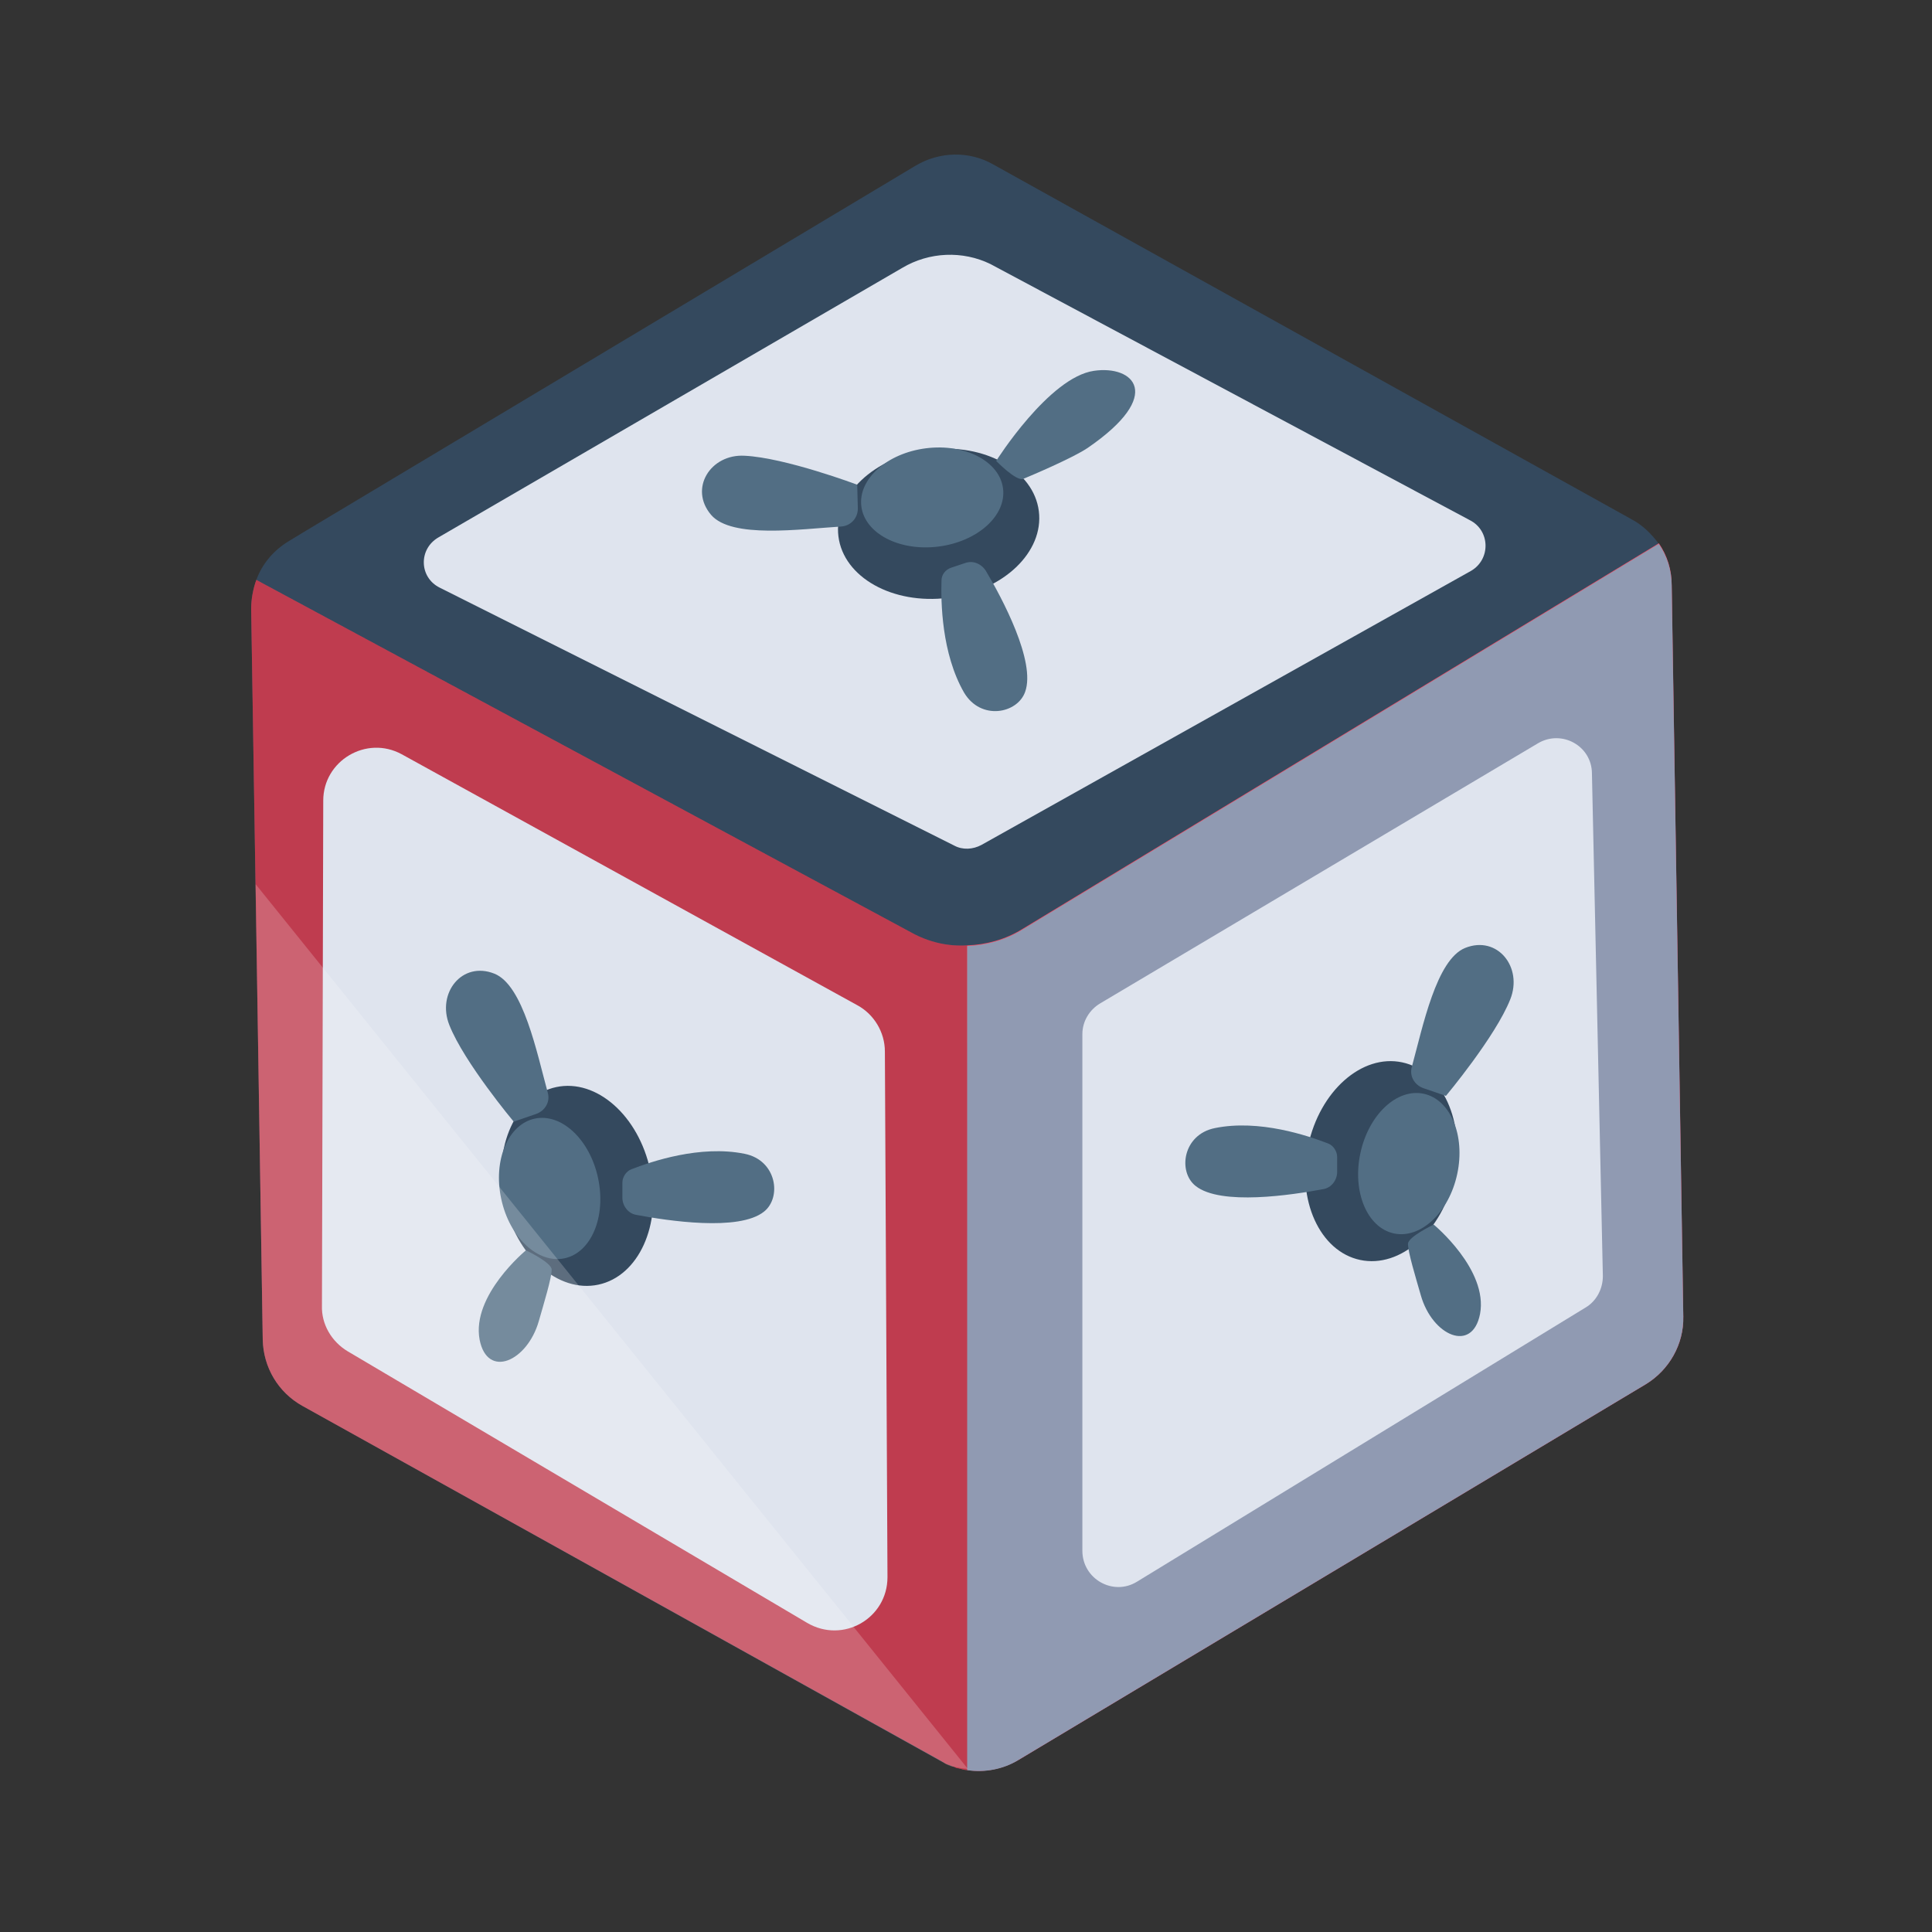 <svg width="64" height="64" viewBox="0 0 64 64" fill="none" xmlns="http://www.w3.org/2000/svg">
<rect x="0" y="0" width="64" height="64" fill="#333333" stroke="none"/>
<path d="M55.762 43.613C55.783 44.53 55.293 45.382 54.526 45.851L33.746 58.297C33.234 58.596 32.638 58.724 32.062 58.639C31.764 58.596 31.466 58.489 31.167 58.34L10.025 46.576C9.215 46.128 8.725 45.297 8.704 44.38L8.32 20.17C8.32 19.85 8.384 19.509 8.491 19.211C8.683 18.678 9.066 18.23 9.556 17.932L10.153 17.57L30.336 5.485C31.125 5.017 32.105 4.995 32.894 5.443L54.057 17.207C54.419 17.399 54.717 17.697 54.952 18.017C55.229 18.422 55.378 18.891 55.378 19.402L55.762 43.613Z" fill="#34495E"/>
<path d="M55.762 43.613C55.783 44.53 55.293 45.382 54.526 45.851L33.746 58.297C33.234 58.596 32.638 58.724 32.062 58.638C31.977 58.638 31.892 58.617 31.828 58.596C31.785 58.596 31.764 58.575 31.721 58.575C31.679 58.575 31.657 58.553 31.615 58.532C31.529 58.511 31.466 58.468 31.38 58.447C31.338 58.425 31.316 58.425 31.295 58.404C31.252 58.383 31.231 58.361 31.189 58.34L10.025 46.576C9.215 46.128 8.725 45.297 8.704 44.38L8.32 20.17C8.32 19.85 8.384 19.509 8.491 19.21L30.187 30.89C30.762 31.209 31.402 31.359 32.041 31.316C32.659 31.295 33.298 31.124 33.852 30.783L54.952 17.996C55.229 18.401 55.378 18.87 55.378 19.381L55.762 43.613Z" fill="#EF4B63"/>
<path opacity="0.2" d="M32.062 58.639C31.977 58.639 31.892 58.617 31.828 58.596C31.785 58.596 31.764 58.575 31.721 58.575C31.679 58.575 31.657 58.553 31.615 58.532C31.529 58.511 31.466 58.468 31.38 58.447C31.338 58.425 31.316 58.425 31.295 58.404C31.252 58.383 31.231 58.361 31.189 58.34L10.025 46.576C9.215 46.128 8.725 45.297 8.704 44.38L8.32 20.17C8.32 19.85 8.384 19.509 8.491 19.211L30.187 30.89C30.762 31.209 31.402 31.359 32.041 31.316L32.062 58.639Z" fill="black"/>
<path d="M55.76 43.613C55.781 44.53 55.291 45.382 54.524 45.851L33.744 58.297C33.233 58.617 32.614 58.724 32.039 58.639V31.337C32.657 31.316 33.297 31.145 33.851 30.805L54.95 18.017C55.227 18.422 55.376 18.891 55.376 19.402L55.76 43.613Z" fill="#909AB2"/>
<path d="M50.945 24.624L36.452 33.234C36.09 33.447 35.855 33.831 35.855 34.257V51.371C35.855 52.309 36.879 52.884 37.667 52.394L52.522 43.315C52.884 43.102 53.097 42.697 53.097 42.271L52.735 25.626C52.735 24.709 51.733 24.155 50.945 24.624Z" fill="#DFE4EE"/>
<path d="M48.17 38.98C48.555 37.172 47.785 35.476 46.45 35.192C45.114 34.907 43.72 36.141 43.334 37.949C42.949 39.756 43.719 41.452 45.055 41.737C46.39 42.021 47.785 40.787 48.17 38.98Z" fill="#34495E"/>
<path d="M47.152 36.047C46.853 35.941 46.683 35.642 46.768 35.344C47.13 34.023 47.578 31.785 48.537 31.401C49.603 30.975 50.455 32.041 50.029 33.106C49.539 34.342 47.898 36.303 47.898 36.303L47.152 36.047Z" fill="#526E84"/>
<path d="M47.493 40.566C47.493 40.566 49.305 42.057 49.028 43.528C48.772 44.828 47.45 44.253 47.067 42.91C46.896 42.313 46.641 41.482 46.641 41.205C46.641 40.971 47.493 40.566 47.493 40.566Z" fill="#526E84"/>
<path d="M48.273 38.888C48.546 37.61 48.048 36.421 47.162 36.232C46.275 36.043 45.336 36.925 45.064 38.203C44.791 39.481 45.289 40.67 46.175 40.859C47.062 41.048 48.001 40.165 48.273 38.888Z" fill="#526E84"/>
<path d="M44.295 38.328C44.295 38.136 44.167 37.944 43.997 37.88C43.336 37.624 41.717 37.07 40.246 37.369C39.18 37.582 39.01 38.818 39.607 39.287C40.438 39.947 42.803 39.585 43.826 39.393C44.103 39.351 44.295 39.095 44.295 38.818V38.328Z" fill="#526E84"/>
<path d="M13.308 24.986L28.397 33.298C28.951 33.596 29.313 34.193 29.313 34.833L29.399 52.245C29.399 53.609 27.928 54.461 26.735 53.758L11.518 44.764C10.985 44.444 10.644 43.869 10.665 43.251L10.708 26.521C10.708 25.199 12.136 24.347 13.308 24.986Z" fill="#DFE4EE"/>
<path d="M32.808 8.746L48.685 17.229C49.367 17.57 49.389 18.529 48.728 18.912L32.509 27.991C32.232 28.14 31.891 28.162 31.614 28.013L14.564 19.466C13.882 19.125 13.861 18.188 14.521 17.804L29.888 8.874C30.783 8.341 31.891 8.299 32.808 8.746Z" fill="#DFE4EE"/>
<path d="M19.821 42.556C21.156 42.272 21.927 40.576 21.541 38.769C21.156 36.961 19.761 35.727 18.426 36.011C17.09 36.296 16.32 37.992 16.706 39.799C17.091 41.607 18.486 42.841 19.821 42.556Z" fill="#34495E"/>
<path d="M17.763 36.9C18.061 36.793 18.232 36.495 18.146 36.197C17.784 34.875 17.337 32.637 16.377 32.254C15.312 31.828 14.459 32.893 14.886 33.959C15.376 35.195 17.017 37.156 17.017 37.156L17.763 36.9Z" fill="#526E84"/>
<path d="M17.423 41.418C17.423 41.418 15.611 42.91 15.888 44.38C16.144 45.681 17.465 45.105 17.849 43.762C18.019 43.166 18.275 42.334 18.275 42.057C18.275 41.823 17.423 41.418 17.423 41.418Z" fill="#526E84"/>
<path d="M18.701 41.683C19.587 41.494 20.085 40.305 19.812 39.027C19.54 37.749 18.601 36.867 17.714 37.056C16.828 37.245 16.33 38.434 16.603 39.711C16.875 40.989 17.814 41.872 18.701 41.683Z" fill="#526E84"/>
<path d="M20.617 39.18C20.617 38.989 20.745 38.797 20.916 38.733C21.576 38.477 23.196 37.923 24.666 38.221C25.732 38.434 25.903 39.67 25.306 40.139C24.475 40.8 22.109 40.438 21.086 40.246C20.809 40.203 20.617 39.947 20.617 39.67V39.18Z" fill="#526E84"/>
<path opacity="0.2" d="M32.062 58.596C31.998 58.596 31.912 58.575 31.848 58.575C31.742 58.553 31.635 58.532 31.507 58.511C31.38 58.468 31.273 58.404 31.166 58.34L10.025 46.576C9.215 46.128 8.724 45.297 8.703 44.38L8.469 29.291L32.062 58.596Z" fill="white"/>
<path d="M31.403 19.804C33.236 19.573 34.584 18.288 34.413 16.933C34.242 15.578 32.618 14.668 30.785 14.899C28.951 15.13 27.603 16.416 27.774 17.77C27.945 19.125 29.57 20.035 31.403 19.804Z" fill="#34495E"/>
<path d="M28.417 16.845C28.417 17.165 28.183 17.42 27.863 17.442C26.499 17.527 24.24 17.847 23.558 17.058C22.812 16.184 23.537 15.033 24.666 15.097C26.009 15.161 28.396 16.056 28.396 16.056L28.417 16.845Z" fill="#526E84"/>
<path d="M33 15.268C33 15.268 34.748 12.497 36.239 12.284C37.539 12.092 38.605 13.073 36.026 14.841C35.515 15.182 34.151 15.758 33.895 15.864C33.661 15.95 33 15.268 33 15.268Z" fill="#526E84"/>
<path d="M31.086 18.106C32.382 17.942 33.341 17.081 33.227 16.182C33.114 15.283 31.971 14.686 30.675 14.85C29.379 15.013 28.42 15.875 28.533 16.774C28.647 17.673 29.79 18.269 31.086 18.106Z" fill="#526E84"/>
<path d="M31.508 18.806C31.316 18.87 31.188 19.04 31.188 19.232C31.167 19.935 31.188 21.64 31.934 22.94C32.488 23.878 33.703 23.643 33.959 22.919C34.321 21.917 33.192 19.807 32.659 18.912C32.51 18.678 32.233 18.55 31.956 18.656L31.508 18.806Z" fill="#526E84"/>
</svg>
